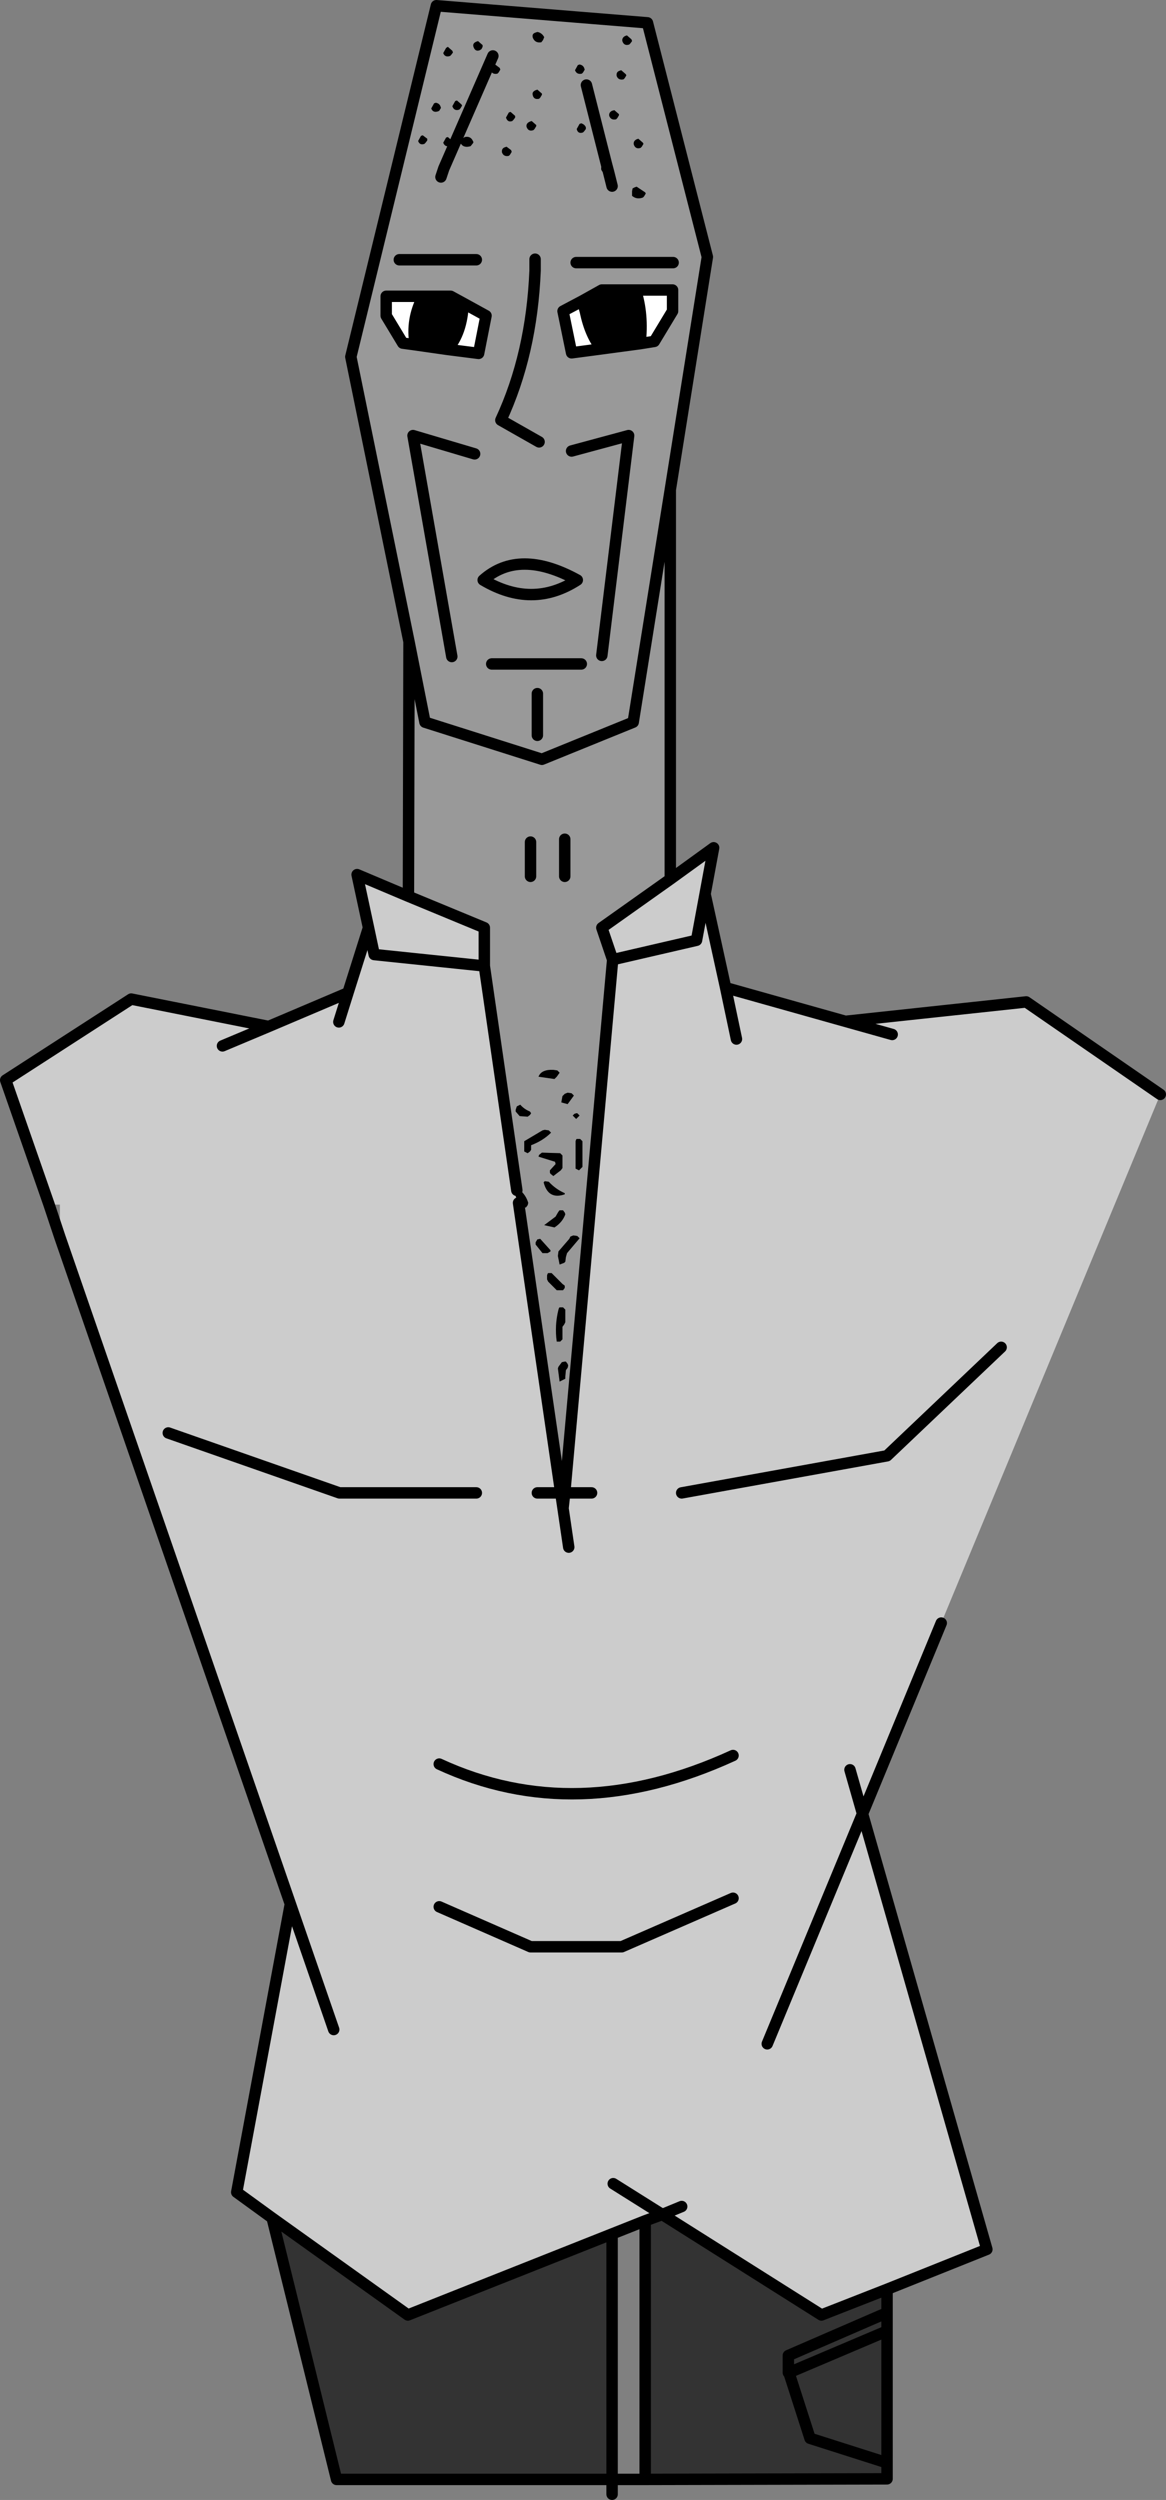 <?xml version="1.0" encoding="UTF-8" standalone="no"?>
<svg xmlns:xlink="http://www.w3.org/1999/xlink" height="218.95px" width="102.2px" xmlns="http://www.w3.org/2000/svg">
  <rect width="100%" height="100%" fill="#808080" stroke="none"/>
  <g transform="matrix(1.0, 0.0, 0.0, 1.0, 50.65, 109.0)">
    <path d="M2.5 -94.65 L2.45 -94.65 2.3 -94.6 Q2.0 -94.5 2.05 -94.15 2.2 -93.75 2.65 -93.85 L2.7 -93.9 2.75 -93.95 2.9 -94.2 2.85 -94.3 2.5 -94.65 0.75 -101.55 2.5 -94.65 M0.7 -97.7 L0.7 -97.85 Q0.6 -98.1 0.3 -98.2 L0.15 -98.15 -0.1 -97.7 Q0.0 -97.25 0.45 -97.4 L0.55 -97.5 0.7 -97.7 M5.3 -96.85 L5.15 -96.8 Q4.85 -96.65 4.9 -96.35 5.05 -95.9 5.5 -96.05 L5.6 -96.15 5.75 -96.4 5.7 -96.5 5.3 -96.85 M3.2 -99.35 L3.0 -99.3 Q2.7 -99.15 2.75 -98.85 2.9 -98.45 3.35 -98.55 L3.45 -98.65 3.6 -98.9 3.6 -99.0 3.2 -99.35 M0.15 -103.35 L0.0 -103.3 -0.25 -102.85 Q-0.1 -102.45 0.35 -102.55 L0.45 -102.65 0.6 -102.9 0.55 -103.05 Q0.45 -103.3 0.15 -103.35 M4.1 -102.15 L4.25 -102.4 4.2 -102.5 3.8 -102.85 3.65 -102.8 Q3.35 -102.7 3.4 -102.35 3.55 -101.95 4.0 -102.05 L4.1 -102.15 M4.3 -105.9 L4.15 -105.85 Q3.85 -105.7 3.9 -105.4 4.05 -104.95 4.5 -105.1 L4.6 -105.2 4.75 -105.4 4.7 -105.55 4.3 -105.9 M3.0 -92.7 L2.7 -93.9 3.0 -92.7 M5.0 -92.6 L4.8 -92.5 4.75 -92.25 4.75 -91.85 Q5.15 -91.5 5.7 -91.7 L5.8 -91.8 5.95 -92.05 5.9 -92.15 5.15 -92.65 5.0 -92.6 M5.45 -78.9 L6.7 -79.1 8.3 -81.75 8.3 -83.6 5.05 -83.6 2.1 -83.6 0.4 -82.65 -1.3 -81.75 -0.55 -78.1 2.1 -78.45 5.45 -78.9 M2.1 -51.6 L4.45 -70.85 -0.55 -69.5 4.45 -70.85 2.1 -51.6 M-14.8 -52.8 L-19.9 -77.75 -12.4 -108.5 6.1 -107.0 11.35 -86.5 8.1 -66.1 4.85 -45.75 -3.15 -42.5 -13.4 -45.75 -14.8 -52.8 -13.4 -45.75 -3.15 -42.5 4.85 -45.75 8.1 -66.1 8.1 -32.0 2.1 -27.75 3.05 -24.95 -1.15 21.75 -1.5 21.75 -5.2 -3.65 -4.85 -3.25 -4.55 -3.25 -4.4 -3.45 -4.35 -3.65 -4.4 -3.8 Q-4.6 -4.35 -5.05 -4.75 L-5.15 -4.75 -5.35 -4.75 -8.2 -24.4 -8.2 -27.75 -14.85 -30.5 -14.8 -52.8 M0.4 -9.05 L0.2 -9.25 -0.1 -9.25 -0.15 -9.2 -0.2 -9.05 -0.2 -6.65 0.1 -6.5 0.4 -6.8 0.4 -7.0 0.4 -9.05 M-11.75 -94.25 L-11.95 -94.35 -12.1 -94.3 -12.35 -93.85 -12.0 -93.5 -11.75 -93.55 -11.65 -93.65 -11.5 -93.85 -11.55 -94.0 -11.75 -94.25 -7.45 -104.1 -11.75 -94.25 M-13.2 -96.7 L-13.2 -96.85 -13.6 -97.15 -13.75 -97.1 -14.0 -96.65 Q-13.85 -96.25 -13.45 -96.4 L-13.35 -96.5 -13.2 -96.7 M-11.8 -96.5 Q-11.65 -96.1 -11.2 -96.2 L-11.1 -96.3 -10.95 -96.55 -11.0 -96.65 -11.4 -97.0 -11.55 -96.95 -11.8 -96.5 M-9.2 -96.45 L-9.15 -96.55 -9.2 -96.65 Q-9.4 -97.1 -9.9 -97.0 L-10.15 -96.85 -10.3 -96.5 Q-10.05 -96.0 -9.4 -96.2 L-9.2 -96.45 M-6.25 -96.15 L-6.4 -96.1 Q-6.7 -96.0 -6.65 -95.65 -6.5 -95.25 -6.05 -95.35 L-5.95 -95.45 -5.8 -95.7 -5.85 -95.85 -6.25 -96.15 M-3.9 -97.6 L-3.8 -97.7 -3.65 -97.95 -3.65 -98.05 -4.05 -98.4 -4.2 -98.35 Q-4.55 -98.2 -4.5 -97.9 -4.35 -97.45 -3.9 -97.6 M-3.4 -100.35 L-3.3 -100.45 -3.15 -100.7 -3.15 -100.8 -3.55 -101.15 -3.7 -101.1 Q-4.05 -100.95 -3.95 -100.65 -3.85 -100.25 -3.4 -100.35 M-5.9 -99.2 L-6.05 -99.15 -6.3 -98.7 Q-6.15 -98.25 -5.75 -98.4 L-5.65 -98.5 -5.5 -98.7 -5.5 -98.85 -5.9 -99.2 M-7.25 -103.35 L-7.4 -103.3 Q-7.7 -103.2 -7.65 -102.85 -7.5 -102.45 -7.05 -102.55 L-6.95 -102.65 -6.8 -102.9 -6.85 -103.05 -7.25 -103.35 M-8.75 -105.4 L-8.9 -105.35 Q-9.25 -105.2 -9.15 -104.9 -9.0 -104.45 -8.6 -104.6 L-8.45 -104.7 -8.35 -104.9 -8.35 -105.05 -8.75 -105.4 M-3.7 -106.15 Q-4.05 -106.05 -3.95 -105.7 -3.75 -105.2 -3.2 -105.3 L-3.05 -105.5 -2.95 -105.75 -3.05 -105.9 Q-3.25 -106.15 -3.55 -106.2 L-3.7 -106.15 M-10.2 -99.85 L-10.6 -100.2 -10.75 -100.15 -11.0 -99.7 Q-10.85 -99.25 -10.4 -99.4 L-10.3 -99.5 -10.15 -99.75 -10.2 -99.85 M-12.25 -99.25 L-12.15 -99.3 -12.0 -99.55 -12.05 -99.7 Q-12.15 -99.95 -12.45 -100.0 L-12.6 -99.95 -12.85 -99.5 Q-12.7 -99.1 -12.25 -99.25 M-11.8 -104.35 Q-11.65 -103.95 -11.2 -104.1 L-11.1 -104.2 -10.95 -104.4 -11.0 -104.55 -11.4 -104.9 -11.55 -104.8 -11.8 -104.35 M-14.25 -78.8 L-11.45 -78.4 -8.7 -78.05 -8.05 -81.35 -10.05 -82.45 -11.15 -83.05 -13.55 -83.05 -16.8 -83.05 -16.8 -81.35 -15.35 -78.95 -14.25 -78.8 M-9.05 -69.25 L-14.45 -70.85 -11.05 -51.5 -14.45 -70.85 -9.05 -69.25 M-0.05 -58.2 Q-5.15 -61.0 -8.3 -58.2 -4.0 -55.65 -0.05 -58.2 -4.0 -55.65 -8.3 -58.2 -5.15 -61.0 -0.05 -58.2 M-8.9 -86.25 L-15.65 -86.25 -8.9 -86.25 M-3.4 -70.3 L-6.75 -72.2 Q-4.05 -78.0 -3.75 -85.3 L-3.75 -86.3 -3.75 -85.3 Q-4.05 -78.0 -6.75 -72.2 L-3.4 -70.3 M-4.15 -35.25 L-4.15 -32.25 -4.15 -35.25 M-1.15 -35.5 L-1.15 -32.25 -1.15 -35.5 M-3.55 -48.25 L-3.55 -44.6 -3.55 -48.25 M-3.15 -8.05 L-3.4 -7.85 -3.45 -7.7 -2.0 -7.25 -1.95 -7.05 -2.45 -6.5 -2.45 -6.3 -2.4 -6.2 -2.15 -6.0 -1.5 -6.5 -1.35 -6.7 -1.35 -7.65 -1.35 -7.8 -1.55 -8.0 -3.15 -8.05 M-2.55 -10.0 L-2.9 -10.05 -3.1 -10.0 -4.7 -9.05 -4.7 -8.7 -4.7 -8.15 -4.4 -8.0 -4.2 -8.15 -4.1 -8.3 -4.1 -8.5 -4.1 -8.7 Q-3.05 -9.1 -2.35 -9.8 L-2.55 -10.0 M-4.2 -11.35 L-4.1 -11.5 -4.2 -11.65 Q-4.7 -11.85 -5.05 -12.25 L-5.35 -12.1 -5.45 -11.8 -5.45 -11.65 -5.1 -11.25 -4.4 -11.2 -4.2 -11.35 M-0.05 -11.5 L-0.15 -11.5 -0.3 -11.45 -0.45 -11.3 -0.15 -11.0 0.15 -11.3 -0.05 -11.5 M-1.35 -13.0 L-1.45 -12.45 -0.9 -12.3 -0.75 -12.5 -0.35 -13.05 -0.55 -13.25 -0.9 -13.3 -1.15 -13.2 -1.35 -13.0 M-1.6 -15.05 L-1.8 -15.25 -2.15 -15.3 Q-3.2 -15.35 -3.45 -14.7 L-2.05 -14.5 -1.85 -14.7 -1.6 -15.05 M-0.65 -0.7 L-0.75 -0.5 -1.7 0.6 -1.75 1.0 -1.6 1.75 -1.2 1.6 -1.1 1.5 -1.05 1.1 -0.95 0.75 0.15 -0.55 -0.05 -0.75 -0.4 -0.8 -0.65 -0.7 M-1.1 -2.65 L-1.15 -2.8 -1.3 -3.0 -1.6 -3.0 -1.65 -2.95 -1.75 -2.8 -1.95 -2.45 -2.95 -1.7 -2.05 -1.5 Q-1.35 -1.95 -1.1 -2.65 M-3.3 -0.5 L-3.55 -0.45 -3.7 -0.2 -3.7 0.0 -3.1 0.75 -2.65 0.75 -2.4 0.6 -2.4 0.5 -3.3 -0.5 M-1.15 -4.4 L-1.15 -4.5 Q-1.95 -4.85 -2.55 -5.5 L-2.9 -5.55 -3.0 -5.45 Q-2.6 -3.9 -1.15 -4.4 M-0.85 10.6 L-0.9 10.45 -1.05 10.25 -1.15 10.25 -1.4 10.3 -1.7 10.7 -1.75 10.85 -1.6 12.0 -1.1 11.75 -1.1 11.55 -1.05 11.0 -0.9 10.8 -0.85 10.6 M-1.3 5.5 L-1.6 5.5 -1.65 5.55 -1.7 5.7 Q-2.05 7.1 -1.85 8.5 L-1.55 8.5 -1.35 8.3 -1.35 8.1 -1.35 7.2 -1.2 7.0 -1.1 6.8 -1.1 6.6 -1.1 5.7 -1.3 5.5 M-2.3 2.5 L-2.4 2.5 -2.6 2.5 -2.65 2.55 -2.7 2.7 -2.7 2.85 -2.7 3.05 -2.6 3.25 -1.85 4.0 -1.3 4.0 -1.15 3.8 -1.15 3.6 -1.35 3.45 -2.3 2.5 M8.35 -86.0 L-0.15 -86.0 8.35 -86.0 M0.3 -50.85 L-7.55 -50.85 0.3 -50.85" fill="#999999" fill-rule="evenodd" stroke="none"/>
    <path d="M4.3 -105.9 L4.7 -105.55 4.75 -105.4 4.6 -105.2 4.5 -105.1 Q4.05 -104.95 3.9 -105.4 3.85 -105.7 4.15 -105.85 L4.3 -105.9 M4.1 -102.15 L4.0 -102.05 Q3.55 -101.95 3.4 -102.35 3.35 -102.7 3.65 -102.8 L3.8 -102.85 4.2 -102.5 4.25 -102.4 4.1 -102.15 M0.15 -103.35 Q0.45 -103.3 0.55 -103.05 L0.6 -102.9 0.45 -102.65 0.35 -102.55 Q-0.1 -102.45 -0.25 -102.85 L0.0 -103.3 0.15 -103.35 M3.2 -99.35 L3.6 -99.0 3.6 -98.9 3.45 -98.65 3.35 -98.55 Q2.9 -98.45 2.75 -98.85 2.7 -99.15 3.0 -99.3 L3.2 -99.35 M5.3 -96.85 L5.7 -96.5 5.75 -96.4 5.6 -96.15 5.5 -96.05 Q5.05 -95.9 4.9 -96.35 4.85 -96.65 5.15 -96.8 L5.3 -96.85 M0.7 -97.7 L0.55 -97.5 0.45 -97.4 Q0.0 -97.25 -0.1 -97.7 L0.15 -98.15 0.3 -98.2 Q0.6 -98.1 0.7 -97.85 L0.7 -97.7 M2.7 -93.9 L2.65 -93.85 Q2.2 -93.75 2.05 -94.15 2.0 -94.5 2.3 -94.6 L2.45 -94.65 2.5 -94.65 2.85 -94.3 2.9 -94.2 2.75 -93.95 2.7 -93.9 2.5 -94.65 2.7 -93.9 M5.0 -92.6 L5.15 -92.65 5.9 -92.15 5.95 -92.05 5.8 -91.8 5.7 -91.7 Q5.15 -91.5 4.75 -91.85 L4.75 -92.25 4.8 -92.5 5.0 -92.6 M5.45 -78.9 L2.1 -78.45 Q1.1 -79.6 0.65 -81.75 L0.4 -82.65 2.1 -83.6 5.05 -83.6 Q5.75 -81.45 5.45 -78.9 M0.4 -9.05 L0.4 -7.0 0.4 -6.8 0.1 -6.5 -0.2 -6.65 -0.2 -9.05 -0.15 -9.2 -0.1 -9.25 0.2 -9.25 0.4 -9.05 M-11.8 -104.35 L-11.55 -104.8 -11.4 -104.9 -11.0 -104.55 -10.95 -104.4 -11.1 -104.2 -11.2 -104.1 Q-11.65 -103.95 -11.8 -104.35 M-12.25 -99.25 Q-12.7 -99.1 -12.85 -99.5 L-12.6 -99.95 -12.45 -100.0 Q-12.15 -99.95 -12.05 -99.7 L-12.0 -99.55 -12.15 -99.3 -12.25 -99.25 M-10.2 -99.85 L-10.15 -99.75 -10.3 -99.5 -10.4 -99.4 Q-10.85 -99.25 -11.0 -99.7 L-10.75 -100.15 -10.6 -100.2 -10.2 -99.85 M-3.7 -106.15 L-3.55 -106.2 Q-3.25 -106.15 -3.05 -105.9 L-2.95 -105.75 -3.05 -105.5 -3.2 -105.3 Q-3.75 -105.2 -3.95 -105.7 -4.05 -106.05 -3.7 -106.15 M-8.75 -105.4 L-8.35 -105.05 -8.35 -104.9 -8.45 -104.7 -8.6 -104.6 Q-9.0 -104.45 -9.15 -104.9 -9.25 -105.2 -8.9 -105.35 L-8.75 -105.4 M-7.25 -103.35 L-6.85 -103.05 -6.8 -102.9 -6.95 -102.65 -7.05 -102.55 Q-7.5 -102.45 -7.65 -102.85 -7.7 -103.2 -7.4 -103.3 L-7.25 -103.35 M-5.9 -99.2 L-5.5 -98.85 -5.5 -98.7 -5.65 -98.5 -5.75 -98.4 Q-6.15 -98.25 -6.3 -98.7 L-6.05 -99.15 -5.9 -99.2 M-3.4 -100.35 Q-3.85 -100.25 -3.95 -100.65 -4.05 -100.95 -3.7 -101.1 L-3.55 -101.15 -3.15 -100.8 -3.15 -100.7 -3.3 -100.45 -3.4 -100.35 M-3.9 -97.6 Q-4.35 -97.45 -4.5 -97.9 -4.55 -98.2 -4.2 -98.35 L-4.05 -98.4 -3.65 -98.05 -3.65 -97.95 -3.8 -97.7 -3.9 -97.6 M-6.25 -96.15 L-5.85 -95.85 -5.8 -95.7 -5.95 -95.45 -6.05 -95.35 Q-6.5 -95.25 -6.65 -95.65 -6.7 -96.0 -6.4 -96.1 L-6.25 -96.15 M-9.2 -96.45 L-9.4 -96.2 Q-10.05 -96.0 -10.3 -96.5 L-10.15 -96.85 -9.9 -97.0 Q-9.4 -97.1 -9.2 -96.65 L-9.15 -96.55 -9.2 -96.45 M-11.8 -96.5 L-11.55 -96.95 -11.4 -97.0 -11.0 -96.65 -10.95 -96.55 -11.1 -96.3 -11.2 -96.2 Q-11.65 -96.1 -11.8 -96.5 M-13.2 -96.7 L-13.35 -96.5 -13.45 -96.4 Q-13.85 -96.25 -14.0 -96.65 L-13.75 -97.1 -13.6 -97.15 -13.2 -96.85 -13.2 -96.7 M-11.75 -94.25 L-11.55 -94.0 -11.5 -93.85 -11.65 -93.65 -11.75 -93.55 -12.0 -93.5 -12.35 -93.85 -12.1 -94.3 -11.95 -94.35 -11.75 -94.25 -12.0 -93.5 -11.75 -94.25 M-14.25 -78.8 Q-14.65 -81.0 -13.55 -83.05 L-11.15 -83.05 -10.05 -82.45 Q-10.15 -79.85 -11.45 -78.4 L-14.25 -78.8 M-5.35 -4.75 L-5.15 -4.75 -5.05 -4.75 Q-4.6 -4.35 -4.4 -3.8 L-4.35 -3.65 -4.4 -3.45 -4.55 -3.25 -4.85 -3.25 -5.2 -3.65 -5.35 -4.0 -5.45 -4.2 -5.45 -4.4 -5.4 -4.7 -5.35 -4.75 M-1.6 -15.05 L-1.85 -14.7 -2.05 -14.5 -3.45 -14.7 Q-3.2 -15.35 -2.15 -15.3 L-1.8 -15.25 -1.6 -15.05 M-1.35 -13.0 L-1.15 -13.2 -0.9 -13.3 -0.55 -13.25 -0.35 -13.05 -0.75 -12.5 -0.9 -12.3 -1.45 -12.45 -1.35 -13.0 M-0.05 -11.5 L0.15 -11.3 -0.15 -11.0 -0.45 -11.3 -0.3 -11.45 -0.15 -11.5 -0.05 -11.5 M-4.2 -11.35 L-4.4 -11.2 -5.1 -11.25 -5.45 -11.65 -5.45 -11.8 -5.35 -12.1 -5.05 -12.25 Q-4.7 -11.85 -4.2 -11.65 L-4.1 -11.5 -4.2 -11.35 M-2.55 -10.0 L-2.35 -9.8 Q-3.05 -9.1 -4.1 -8.7 L-4.1 -8.5 -4.1 -8.3 -4.2 -8.15 -4.4 -8.0 -4.7 -8.15 -4.7 -8.7 -4.7 -9.05 -3.1 -10.0 -2.9 -10.05 -2.55 -10.0 M-3.15 -8.05 L-1.55 -8.0 -1.35 -7.8 -1.35 -7.65 -1.35 -6.7 -1.5 -6.5 -2.15 -6.0 -2.4 -6.2 -2.45 -6.3 -2.45 -6.5 -1.95 -7.05 -2.0 -7.25 -3.45 -7.7 -3.4 -7.85 -3.15 -8.05 M-1.15 -4.4 Q-2.6 -3.9 -3.0 -5.45 L-2.9 -5.55 -2.55 -5.5 Q-1.95 -4.85 -1.15 -4.5 L-1.15 -4.4 M-3.3 -0.5 L-2.4 0.5 -2.4 0.6 -2.65 0.75 -3.1 0.75 -3.7 0.0 -3.7 -0.2 -3.55 -0.45 -3.3 -0.5 M-1.1 -2.65 Q-1.35 -1.95 -2.05 -1.5 L-2.95 -1.7 -1.95 -2.45 -1.75 -2.8 -1.65 -2.95 -1.6 -3.0 -1.3 -3.0 -1.15 -2.8 -1.1 -2.65 M-0.65 -0.7 L-0.4 -0.8 -0.05 -0.75 0.15 -0.55 -0.95 0.75 -1.05 1.1 -1.1 1.5 -1.2 1.6 -1.6 1.75 -1.75 1.0 -1.7 0.6 -0.75 -0.5 -0.65 -0.7 M-2.3 2.5 L-1.35 3.45 -1.15 3.6 -1.15 3.8 -1.3 4.0 -1.85 4.0 -2.6 3.25 -2.7 3.05 -2.7 2.85 -2.7 2.7 -2.65 2.55 -2.6 2.5 -2.4 2.5 -2.3 2.5 M-1.3 5.5 L-1.1 5.7 -1.1 6.6 -1.1 6.8 -1.2 7.0 -1.35 7.2 -1.35 8.1 -1.35 8.3 -1.55 8.5 -1.85 8.5 Q-2.05 7.1 -1.7 5.7 L-1.65 5.55 -1.6 5.5 -1.3 5.5 M-0.85 10.6 L-0.9 10.8 -1.05 11.0 -1.1 11.55 -1.1 11.75 -1.6 12.0 -1.75 10.85 -1.7 10.7 -1.4 10.3 -1.15 10.25 -1.05 10.25 -0.9 10.45 -0.85 10.6" fill="#000000" fill-rule="evenodd" stroke="none"/>
    <path d="M5.05 -83.6 L8.3 -83.6 8.3 -81.75 6.7 -79.1 5.45 -78.9 Q5.75 -81.45 5.05 -83.6 M2.1 -78.45 L-0.55 -78.1 -1.3 -81.75 0.4 -82.65 0.65 -81.75 Q1.1 -79.6 2.1 -78.45 M-13.55 -83.05 Q-14.65 -81.0 -14.25 -78.8 L-15.35 -78.95 -16.8 -81.35 -16.8 -83.05 -13.55 -83.05 M-11.45 -78.4 Q-10.15 -79.85 -10.05 -82.45 L-8.05 -81.35 -8.7 -78.05 -11.45 -78.4" fill="#ffffff" fill-rule="evenodd" stroke="none"/>
    <path d="M8.1 -32.0 L11.9 -34.75 11.15 -30.7 12.95 -22.5 23.45 -19.55 39.3 -21.25 51.05 -13.15 31.85 33.15 24.95 49.85 35.85 88.0 27.1 91.5 21.35 93.75 7.4 84.95 5.9 85.5 3.0 86.65 -14.9 93.75 -26.8 85.25 -29.9 83.0 -25.2 57.75 -45.4 -0.65 -45.4 -3.5 -46.35 -3.5 -50.15 -14.4 -39.15 -21.5 -27.1 -19.1 -20.15 -22.05 -18.35 -27.75 -19.35 -32.4 -14.85 -30.5 -8.2 -27.75 -8.2 -24.4 -5.35 -4.75 -5.4 -4.7 -5.45 -4.4 -5.45 -4.2 -5.35 -4.0 -5.2 -3.65 -1.5 21.75 -1.3 23.1 -1.15 21.75 3.05 -24.95 2.1 -27.75 8.1 -32.0 M3.05 -24.95 L10.4 -26.65 11.15 -30.7 10.4 -26.65 3.05 -24.95 M13.6 57.25 L3.85 61.5 -4.15 61.5 -12.15 58.0 -4.15 61.5 3.85 61.5 13.6 57.25 M37.1 9.0 L27.1 18.5 9.1 21.75 27.1 18.5 37.1 9.0 M27.55 -18.4 L23.45 -19.55 27.55 -18.4 M13.9 -18.0 L12.95 -22.5 13.9 -18.0 M3.1 82.25 L7.4 84.95 3.1 82.25 M9.1 84.25 L7.4 84.95 9.1 84.25 M23.85 46.0 L24.95 49.85 16.6 70.0 24.95 49.85 23.85 46.0 M-18.35 -27.75 L-17.85 -25.4 -8.2 -24.4 -17.85 -25.4 -18.35 -27.75 M-31.15 -17.4 L-27.1 -19.1 -31.15 -17.4 M1.2 21.75 L-1.15 21.75 1.2 21.75 M-20.95 -19.5 L-20.15 -22.05 -20.95 -19.5 M-21.4 68.75 L-25.2 57.75 -21.4 68.75 M-0.8 26.5 L-1.3 23.1 -0.8 26.5 M-35.9 16.5 L-20.9 21.75 -8.9 21.75 -20.9 21.75 -35.9 16.5 M-1.5 21.75 L-3.55 21.75 -1.5 21.75 M13.6 44.75 Q-0.15 51.05 -12.15 45.5 -0.15 51.05 13.6 44.75" fill="#cccccc" fill-rule="evenodd" stroke="none"/>
    <path d="M27.1 91.5 L27.1 93.55 27.1 95.15 27.1 106.7 27.1 108.1 5.9 108.15 5.9 85.5 7.4 84.95 21.35 93.75 27.1 91.5 M18.45 98.65 L18.45 98.8 18.5 98.8 20.35 104.55 27.1 106.7 20.35 104.55 18.5 98.8 18.45 98.8 18.45 98.65 18.45 97.3 27.1 93.55 18.45 97.3 18.45 98.65 18.5 98.8 27.1 95.15 18.5 98.8 18.45 98.65 M3.0 86.65 L3.0 108.15 -21.15 108.15 -26.8 85.25 -14.9 93.75 3.0 86.65" fill="#333333" fill-rule="evenodd" stroke="none"/>
    <path d="M2.5 -94.65 L0.75 -101.55 M2.7 -93.9 L3.0 -92.7 M2.5 -94.65 L2.7 -93.9 M5.05 -83.6 L8.3 -83.6 8.3 -81.75 6.7 -79.1 5.45 -78.9 2.1 -78.45 -0.55 -78.1 -1.3 -81.75 0.4 -82.65 2.1 -83.6 5.05 -83.6 Q5.75 -81.45 5.45 -78.9 M2.1 -78.45 Q1.1 -79.6 0.65 -81.75 L0.4 -82.65 M-0.55 -69.5 L4.45 -70.85 2.1 -51.6 M8.1 -66.1 L11.35 -86.5 6.1 -107.0 -12.4 -108.5 -19.9 -77.75 -14.8 -52.8 -13.4 -45.75 -3.15 -42.5 4.85 -45.75 8.1 -66.1 8.1 -32.0 11.9 -34.75 11.15 -30.7 12.95 -22.5 23.45 -19.55 39.3 -21.25 51.05 -13.15 M31.85 33.15 L24.95 49.85 35.85 88.0 27.1 91.5 27.1 93.55 27.1 95.15 27.1 106.7 27.1 108.1 5.9 108.15 3.0 108.15 3.0 109.45 M-1.15 21.75 L3.05 -24.95 2.1 -27.75 8.1 -32.0 M11.15 -30.7 L10.4 -26.65 3.05 -24.95 M12.95 -22.5 L13.9 -18.0 M23.45 -19.55 L27.55 -18.4 M9.1 21.75 L27.1 18.5 37.1 9.0 M-12.15 58.0 L-4.15 61.5 3.85 61.5 13.6 57.25 M5.9 85.5 L7.4 84.95 3.1 82.25 M3.0 86.65 L5.9 85.5 5.9 108.15 M7.4 84.95 L9.1 84.25 M27.1 93.55 L18.45 97.3 18.45 98.65 18.5 98.8 27.1 95.15 M27.1 106.7 L20.35 104.55 18.5 98.8 18.45 98.8 18.45 98.65 M7.4 84.95 L21.35 93.75 27.1 91.5 M24.95 49.85 L16.6 70.0 M24.95 49.85 L23.85 46.0 M-26.8 85.25 L-21.15 108.15 3.0 108.15 3.0 86.65 -14.9 93.75 -26.8 85.25 -29.9 83.0 -25.2 57.75 -45.4 -0.65 -46.35 -3.5 -50.15 -14.4 -39.15 -21.5 -27.1 -19.1 -20.15 -22.05 -18.35 -27.75 -19.35 -32.4 -14.85 -30.5 -14.8 -52.8 M-11.75 -94.25 L-7.45 -104.1 M-12.0 -93.5 L-11.75 -94.25 M-13.55 -83.05 Q-14.65 -81.0 -14.25 -78.8 L-11.45 -78.4 Q-10.15 -79.85 -10.05 -82.45 L-11.15 -83.05 -13.55 -83.05 -16.8 -83.05 -16.8 -81.35 -15.35 -78.95 -14.25 -78.8 M-11.45 -78.4 L-8.7 -78.05 -8.05 -81.35 -10.05 -82.45 M-3.75 -86.3 L-3.75 -85.3 Q-4.05 -78.0 -6.75 -72.2 L-3.4 -70.3 M-15.65 -86.25 L-8.9 -86.25 M-0.05 -58.2 Q-4.0 -55.65 -8.3 -58.2 -5.15 -61.0 -0.05 -58.2 M-11.05 -51.5 L-14.45 -70.85 -9.05 -69.25 M-8.2 -24.4 L-17.85 -25.4 -18.35 -27.75 M-3.55 -44.6 L-3.55 -48.25 M-1.15 -32.25 L-1.15 -35.5 M-4.15 -32.25 L-4.15 -35.25 M-14.85 -30.5 L-8.2 -27.75 -8.2 -24.4 -5.35 -4.75 M-5.2 -3.65 L-1.5 21.75 -1.15 21.75 1.2 21.75 M-27.1 -19.1 L-31.15 -17.4 M-20.15 -22.05 L-20.95 -19.5 M-1.5 21.75 L-1.3 23.1 -1.15 21.75 M-3.55 21.75 L-1.5 21.75 M-8.9 21.75 L-20.9 21.75 -35.9 16.5 M-1.3 23.1 L-0.8 26.5 M-25.2 57.75 L-21.4 68.75 M-0.15 -86.0 L8.35 -86.0 M-12.15 45.5 Q-0.15 51.05 13.6 44.75 M-7.55 -50.85 L0.3 -50.85" fill="none" stroke="#000000" stroke-linecap="round" stroke-linejoin="round" stroke-width="1.0"/>
  </g>
</svg>
